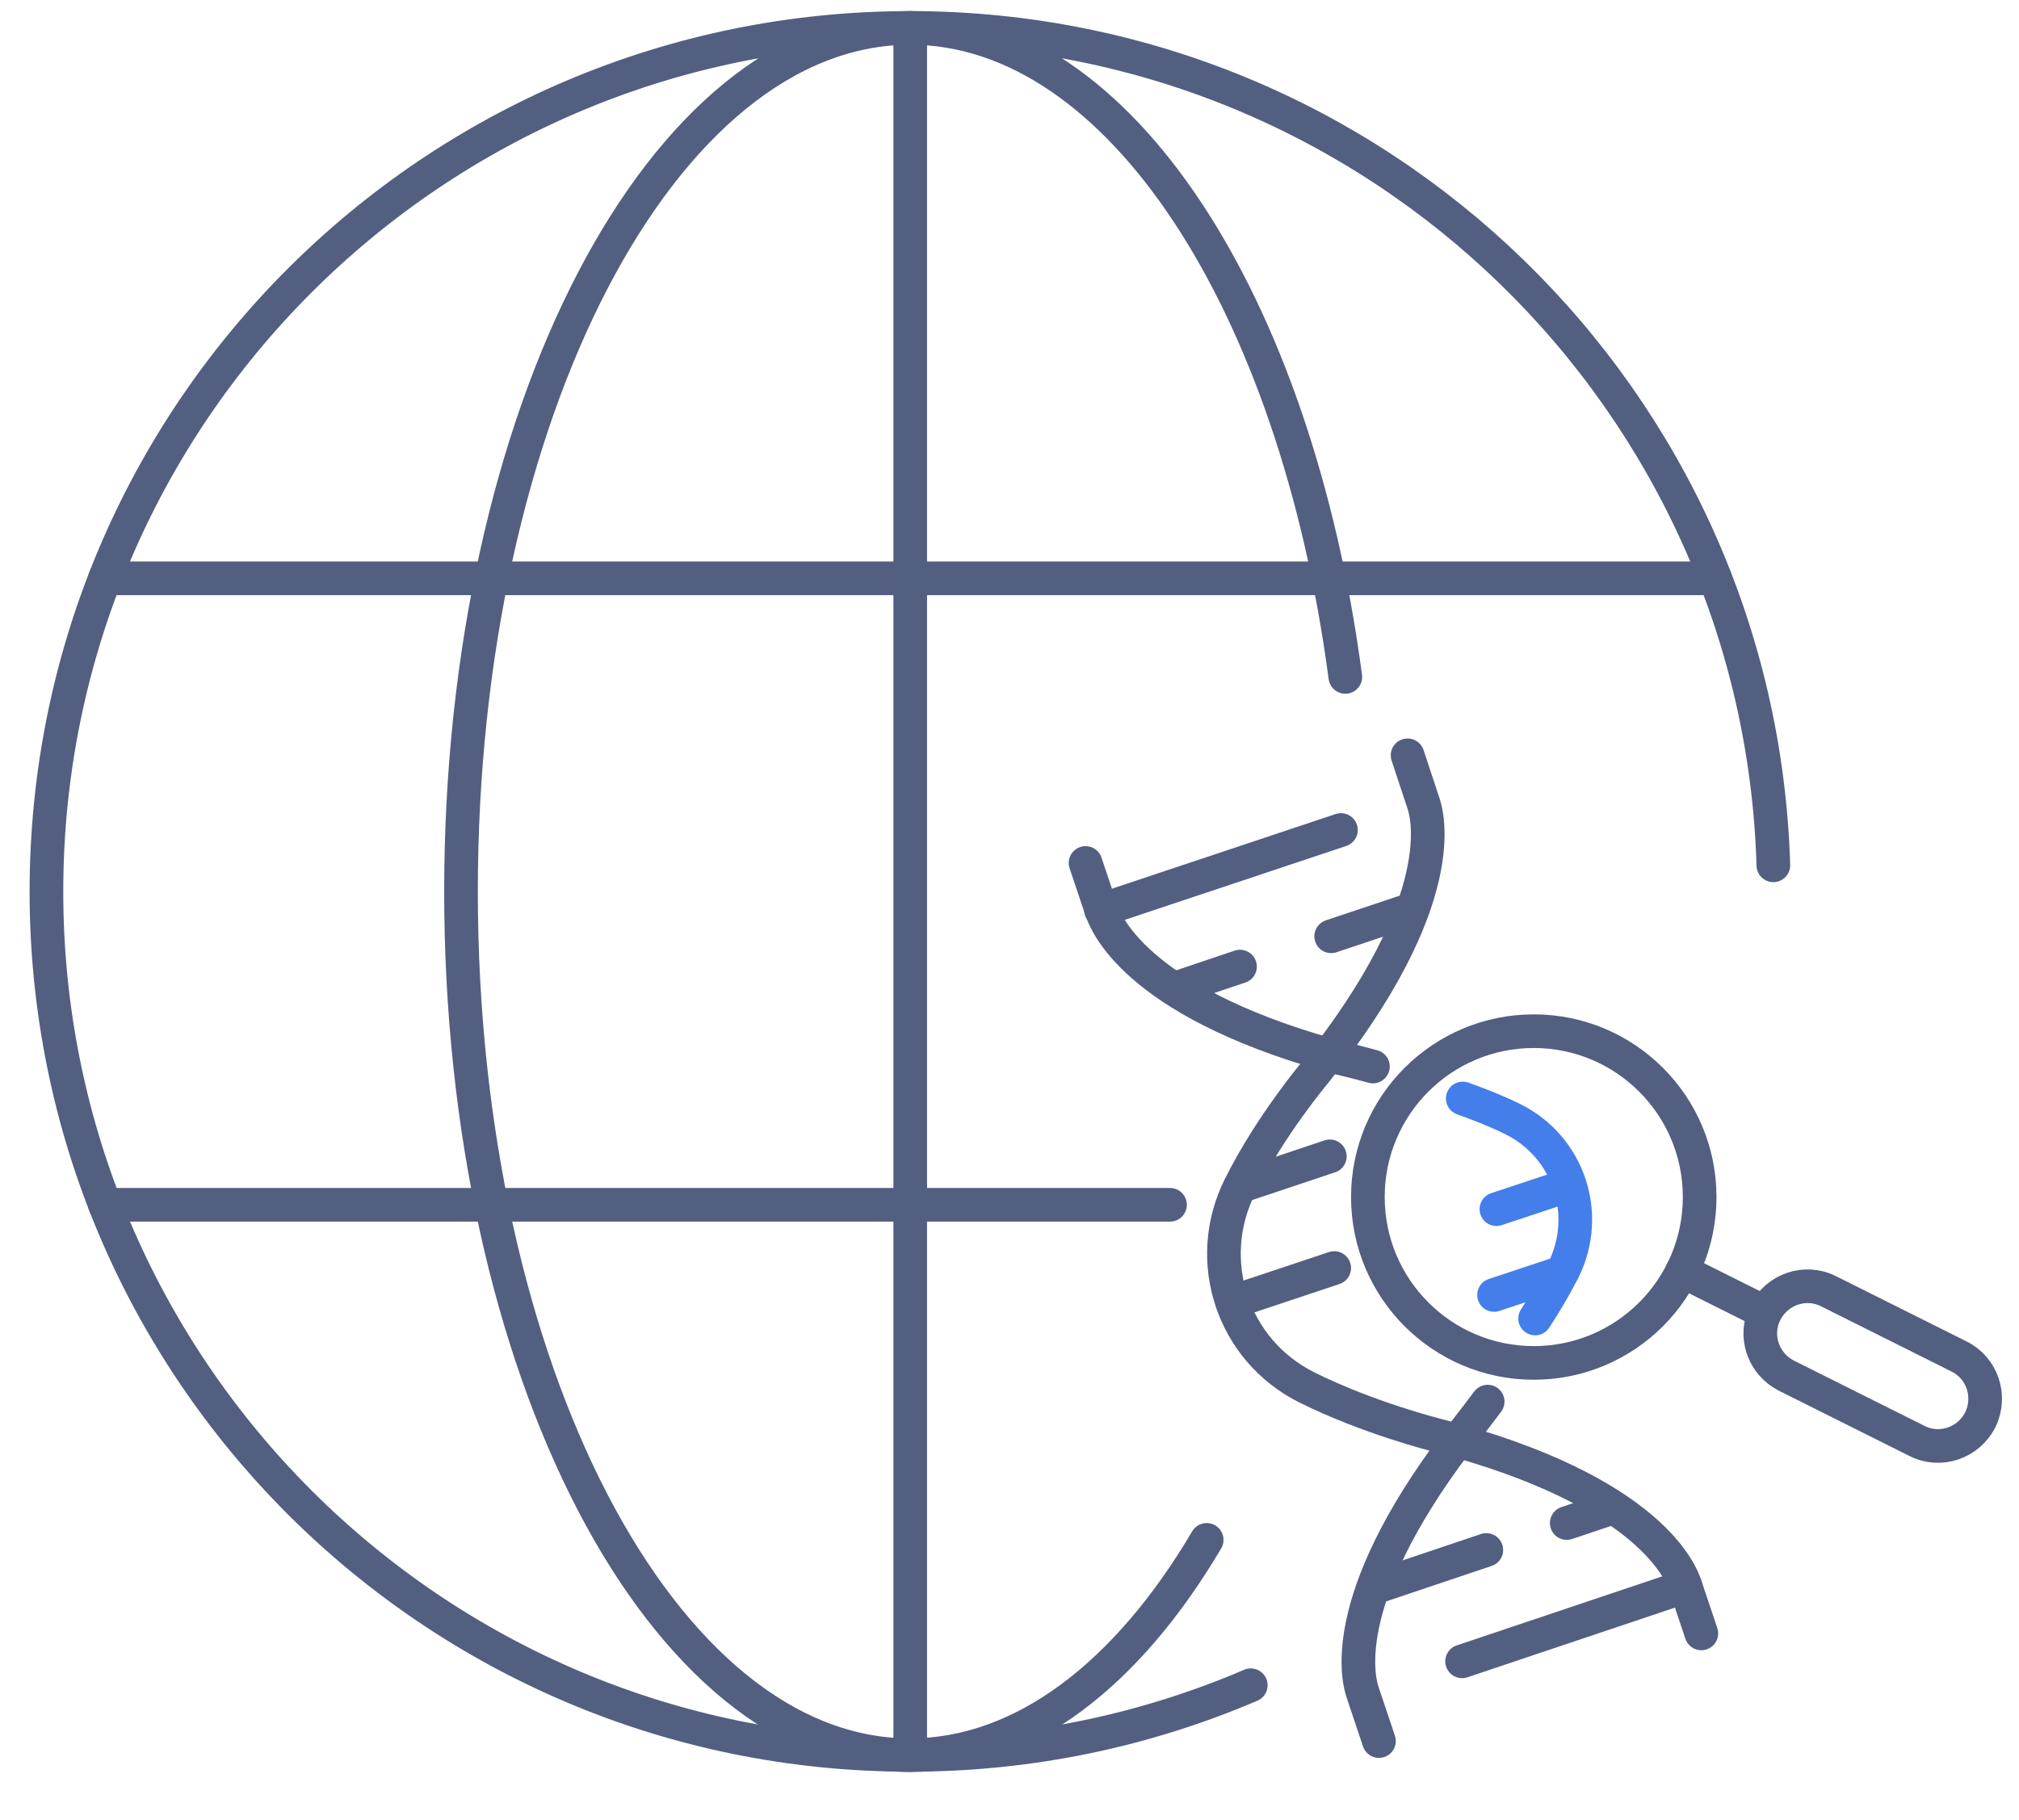 <svg xmlns="http://www.w3.org/2000/svg" xmlns:xlink="http://www.w3.org/1999/xlink" id="&#x56FE;&#x5C42;_1" x="0px" y="0px" viewBox="0 0 600 541" style="enable-background:new 0 0 600 541;" xml:space="preserve"><style type="text/css">	.st0{fill:none;stroke:#525F81;stroke-width:10;stroke-linecap:round;stroke-linejoin:round;stroke-miterlimit:7.111;}	.st1{fill:none;stroke:#437EEB;stroke-width:10;stroke-linecap:round;stroke-linejoin:round;stroke-miterlimit:13.333;}</style><g>	<g>		<path class="st0" d="M371.7,500.9c-31,13.3-65.3,20.7-101.2,20.7C128.7,521.7,13.8,406.7,13.8,265C13.8,123.2,128.7,8.3,270.5,8.3   C409.6,8.3,522.9,119,527,257.2"></path>		<path class="st0" d="M358.6,457.7c-23.5,39.8-54.4,64-88.2,64c-73.6,0-133.4-115-133.4-256.7C137,123.2,196.8,8.3,270.5,8.3   c62.2,0,114.6,82,129.3,192.9"></path>		<polyline class="st0" points="31.2,171.9 146.1,171.9 270.5,171.9 394.9,171.9 509.7,171.9   "></polyline>		<polyline class="st0" points="270.5,8.3 270.5,171.9 270.5,358.1 270.5,521.6   "></polyline>		<polyline class="st0" points="31.2,358.1 146.1,358.1 270.5,358.1 347.7,358.1 347.7,358.1   "></polyline>	</g>	<g>		<circle class="st0" cx="455.8" cy="355.8" r="49.3"></circle>		<line class="st0" x1="524.5" y1="390.1" x2="499.9" y2="377.8"></line>		<path class="st0" d="M588.5,422L588.5,422c-3.5,6.9-11.9,9.8-18.8,6.3l-38.8-19.4c-6.9-3.5-9.8-11.9-6.3-18.8v0   c3.5-6.9,11.9-9.8,18.8-6.3l38.8,19.4C589.1,406.6,591.9,415,588.5,422z"></path>		<path class="st0" d="M409.8,517.5l-4.8-14.3c-1-2.9-8.6-26.6,28.2-75c1.3-1.7,2.7-3.5,4.1-5.3c0,0,1.9-2.4,4.8-6.3"></path>		<path class="st0" d="M322.6,256.5l4.7,14l0.1,0.2c1,2.9,9.2,26.4,67.6,42.9c2.1,0.6,4.2,1.2,6.5,1.7c0,0,2.5,0.6,6.5,1.7"></path>		<path class="st1" d="M434.7,326.5c4.5,1.6,9.7,3.6,14.8,6.1c16.6,8.2,23.4,28.2,15.1,44.9c-0.1,0.2-0.2,0.5-0.4,0.7   c-2.5,5-5.4,9.7-8,13.7"></path>		<path class="st0" d="M418.3,224.5l4.7,14.2c1,3,9.1,28.4-32.3,80.2c0,0-13.1,15.5-22.2,33.7c-11.1,22.1-2.2,48.8,19.9,59.8   c18.3,9.1,38.3,14.1,38.3,14.1c64.3,16.6,73.1,41.7,74.1,44.7l4.8,14.3"></path>		<g>			<g>				<line class="st0" x1="398.5" y1="246.7" x2="327.2" y2="270.5"></line>				<line class="st0" x1="419.8" y1="270.2" x2="395.6" y2="278.3"></line>				<line class="st0" x1="368.5" y1="287.3" x2="348.9" y2="293.9"></line>			</g>			<g>				<line class="st0" x1="434.5" y1="493.8" x2="500.9" y2="471.5"></line>				<line class="st0" x1="479.3" y1="448.1" x2="465.6" y2="452.7"></line>				<line class="st0" x1="441.7" y1="460.7" x2="408.4" y2="471.9"></line>			</g>		</g>		<line class="st0" x1="395.2" y1="343.7" x2="368.6" y2="352.6"></line>		<line class="st1" x1="464.2" y1="378.2" x2="444" y2="384.9"></line>		<line class="st1" x1="466.4" y1="352.2" x2="444.7" y2="359.4"></line>		<line class="st0" x1="396.5" y1="376.9" x2="366.2" y2="387"></line>	</g></g></svg>